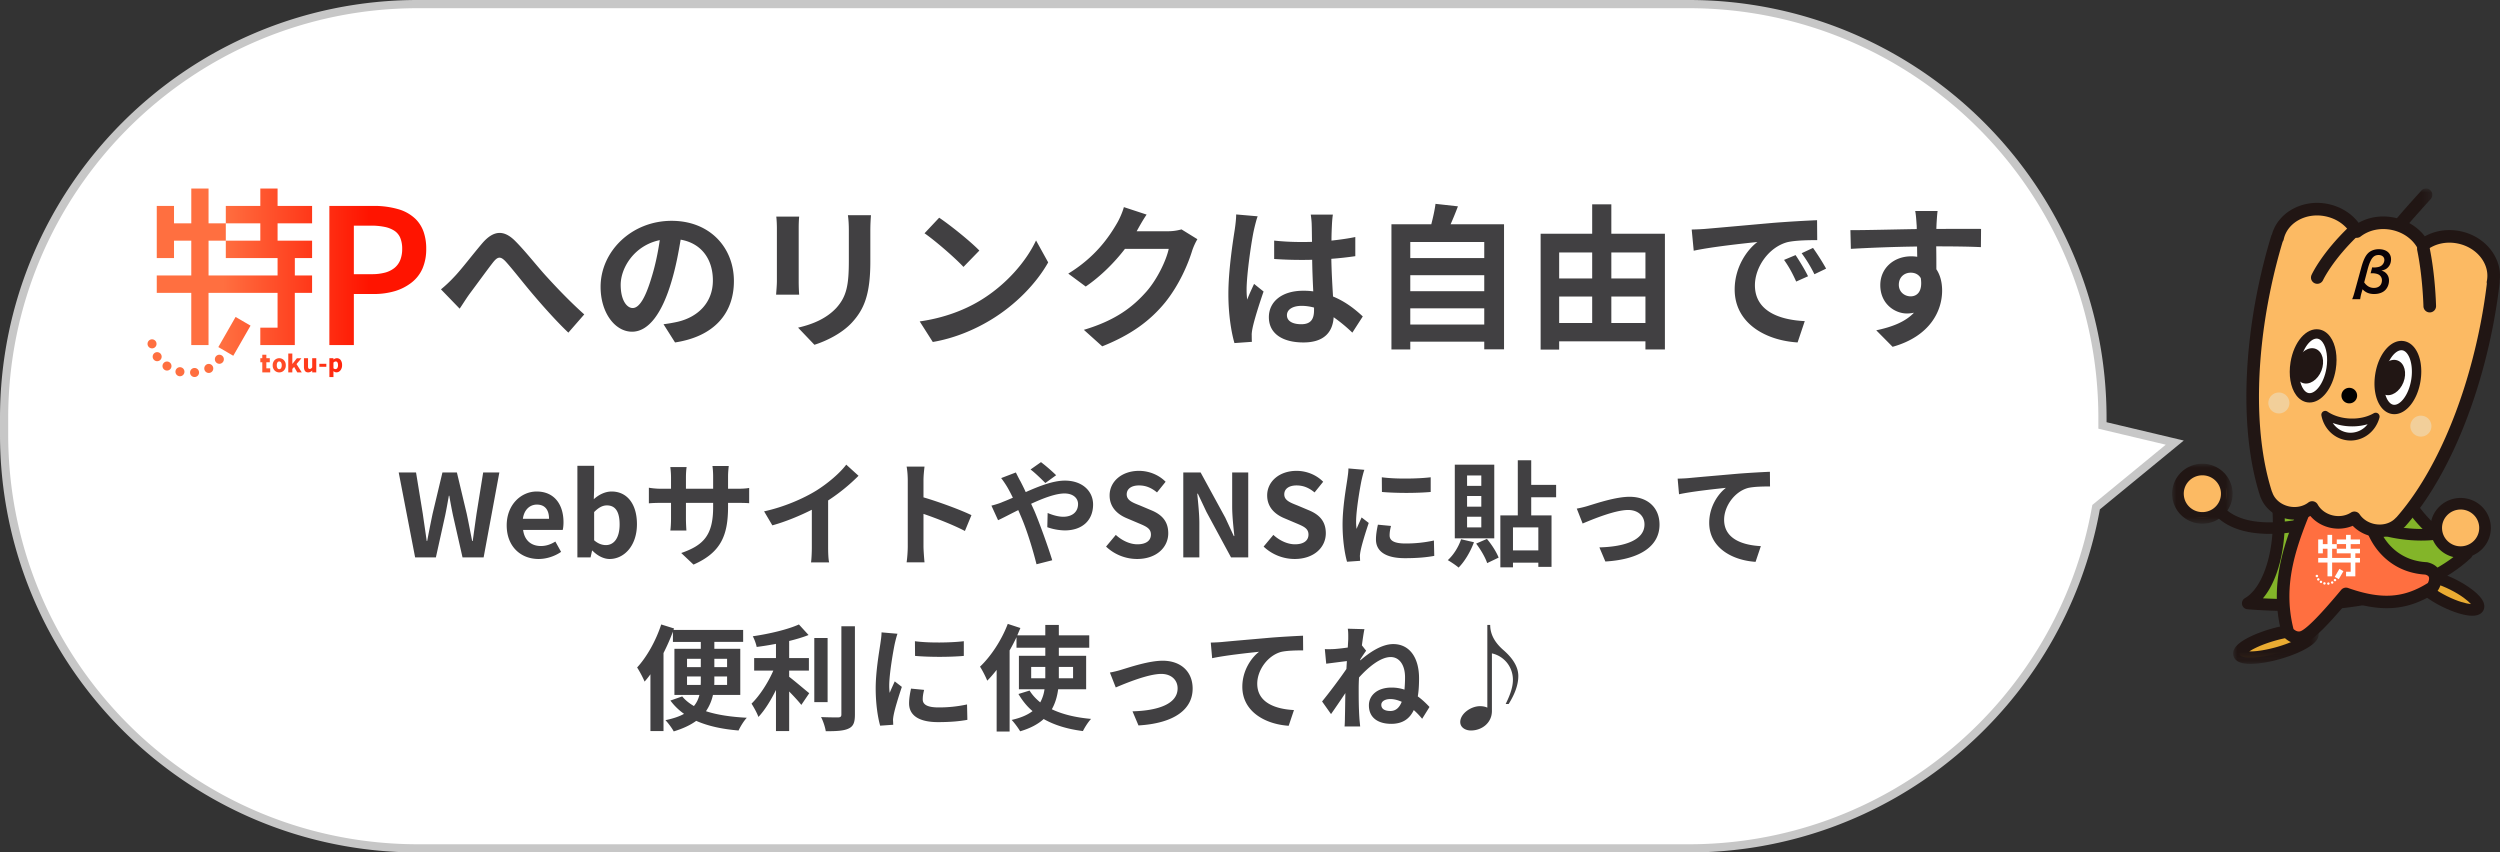 <svg width="305" height="104" viewBox="0 0 305 104" xmlns="http://www.w3.org/2000/svg" xmlns:xlink="http://www.w3.org/1999/xlink">
    <rect x="0" y="0" width="305" height="104" fill="#333333" stroke="none"/>
    <defs>
        <path id="ltnqcixtja" d="M0 0h10.436v4.906H0z"/>
        <path id="ltqv35wm1c" d="M0 0h4.758v5.208H0z"/>
        <path id="d9syjto1le" d="M0 0h7.375v7.317H0z"/>
        <linearGradient x1="27.114%" y1="50%" x2="79.481%" y2="50%" id="hdlyrkac1g">
            <stop stop-color="#FF6F40" offset="0%"/>
            <stop stop-color="#FF1400" offset="100%"/>
        </linearGradient>
    </defs>
    <g fill="none" fill-rule="evenodd">
        <path d="M277.838 60.969c.67 4.98-.598 10.912-3.586 12.634 10.828.86 21.074-.834 26.679-6.046-2.526-1.185-7.268-4.728-8.337-9.396l-14.756 2.808z" fill="#83B529"/>
        <path d="M276.076 72.994c10.233.55 18.678-1.346 23.567-5.288-2.74-1.572-6.37-4.755-7.58-8.701l-13.42 2.553c.236 2.39.053 4.952-.517 7.134-.357 1.362-.98 3.04-2.05 4.302m3.382 1.55a66.84 66.84 0 0 1-5.264-.213.729.729 0 0 1-.309-1.359c2.472-1.425 3.92-6.765 3.227-11.906a.73.73 0 0 1 .59-.813l14.755-2.808a.733.733 0 0 1 .851.554c.975 4.254 5.28 7.652 7.935 8.898a.728.728 0 0 1 .187 1.193c-2.784 2.589-6.73 4.433-11.73 5.48-3.076.646-6.552.973-10.242.973" fill="#211614"/>
        <path d="M278.093 79.633c2.448-.714 4.24-1.78 4.002-2.38-.238-.598-2.416-.505-4.865.21-2.448.714-4.24 1.78-4.001 2.379.238.6 2.416.506 4.864-.209" fill="#EAAC32"/>
        <g transform="translate(272.443 76.094)">
            <mask id="p9htohskbb" fill="#fff">
                <use xlink:href="#ltnqcixtja"/>
            </mask>
            <path d="M1.964 3.38c.694.016 1.91-.115 3.471-.57 1.468-.43 2.487-.923 3.037-1.282-.694-.012-1.91.116-3.47.571-1.47.429-2.487.923-3.038 1.282m.095 1.525c-.638 0-1.677-.102-1.985-.878a1.13 1.13 0 0 1 .053-.921C.622 2.099 2.747 1.17 4.572.639c1.197-.35 5.152-1.365 5.79.241.115.29.096.617-.054.922-.495 1.008-2.62 1.936-4.443 2.468-1.242.362-2.465.585-3.444.627-.09.004-.216.01-.362.01" fill="#211614" mask="url(#p9htohskbb)"/>
        </g>
        <path d="M298.208 73.358c1.995.998 3.846 1.348 4.134.783.288-.565-1.097-1.833-3.092-2.83-1.995-1-3.846-1.35-4.134-.784-.288.565 1.097 1.833 3.092 2.83" fill="#EAAC32"/>
        <path d="M298.527 72.726c1.326.663 2.38.928 2.935.974-.369-.415-1.209-1.096-2.53-1.757-1.327-.664-2.38-.929-2.936-.975.368.415 1.209 1.097 2.53 1.758zm3.085 2.395c-1.367 0-3.232-.885-3.722-1.13v-.001c-1.447-.723-3.114-1.863-3.453-2.892-.133-.401-.048-.706.046-.891.8-1.573 4.377.116 5.086.471 1.446.724 3.112 1.864 3.453 2.892.132.402.047.707-.047.892-.246.484-.755.659-1.363.659z" fill="#211614"/>
        <path d="M281.796 60.696c-2.602 6.081-4.179 10.743-2.681 16.419 0 0 .868 1.08 1.971.54 1.105-.54 3.154-2.838 5.126-5.202 4.021 1.418 7.097 1.418 10.487-.744.316-.27 1.025-1.96-.71-2.365-5.046-.27-7.333-4.931-6.938-7.904" fill="#FF6F40"/>
        <path d="M280.465 78.567c-.894 0-1.623-.575-1.946-.977a.76.76 0 0 1-.143-.282c-1.596-6.05.201-11.03 2.717-16.91a.766.766 0 0 1 1.003-.402.76.76 0 0 1 .403.998c-2.374 5.548-4.081 10.24-2.692 15.745.17.16.54.43.943.233.787-.385 2.427-2.07 4.874-5.006a.766.766 0 0 1 .843-.231c4.023 1.42 6.761 1.251 9.727-.608.089-.145.207-.496.13-.72-.047-.136-.198-.24-.45-.307-2.896-.178-4.694-1.641-5.696-2.843-1.42-1.704-2.143-3.971-1.884-5.917a.763.763 0 0 1 1.514.2c-.201 1.515.405 3.377 1.545 4.745.816.979 2.29 2.171 4.678 2.3.044.002.089.008.133.018 1.193.28 1.548 1.045 1.654 1.477.22.891-.228 1.87-.621 2.206a.76.76 0 0 1-.086.064c-3.281 2.093-6.398 2.392-10.648.992-2.498 2.97-4.06 4.517-5.04 4.996-.331.162-.655.23-.958.23" fill="#211614"/>
        <path d="M295.438 65.95c-1.654 0-3.59-.24-5.358-.806a.706.706 0 0 1-.458-.89.711.711 0 0 1 .893-.457c2.62.841 5.714.89 7.296.51a.709.709 0 1 1 .333 1.375c-.707.17-1.649.267-2.706.267M270.627 60.948c1.269 2.377 4.578 3.272 9.318 2.52a.708.708 0 1 1 .223 1.397c-.917.146-2.044.27-3.232.27-2.854 0-6.062-.71-7.562-3.523" fill="#211614"/>
        <path d="m304.193 34.425-.044.022c.5-2.459-1.34-4.913-4.137-5.488-1.649-.339-3.254.055-4.403.935-.7-1.26-2.016-2.255-3.665-2.594-1.655-.34-3.267.058-4.416.945-.7-1.267-2.019-2.268-3.673-2.608-2.798-.575-5.47.953-5.996 3.404l-.032-.036a69.91 69.91 0 0 0-1.557 6.084c-2.06 9.853-1.824 19.04.22 25.268l.015-.005c.366 1.056 1.351 1.927 2.645 2.193 1.1.225 2.17-.038 2.933-.629.464.843 1.34 1.508 2.44 1.733.996.205 1.97.005 2.712-.473.49.731 1.303 1.298 2.3 1.503 1.294.267 2.547-.144 3.307-.968l.012.01c4.371-4.91 8.27-13.245 10.33-23.099.439-2.103.774-4.176 1.01-6.197" fill="#FCBA63"/>
        <path d="M287.235 62.409c.249 0 .493.12.642.342.396.592 1.058 1.022 1.814 1.177.989.203 1.977-.08 2.583-.737a.81.81 0 0 1 .105-.094c4.437-5.047 8.096-13.283 10.05-22.632a69.25 69.25 0 0 0 .967-5.856.765.765 0 0 1-.002-.315c.415-2.04-1.172-4.097-3.538-4.583-1.375-.283-2.751.006-3.778.791a.774.774 0 0 1-1.143-.236c-.625-1.124-1.773-1.931-3.147-2.214-1.38-.284-2.761.008-3.788.8a.77.77 0 0 1-1.147-.237c-.625-1.131-1.774-1.943-3.154-2.226-2.366-.487-4.65.775-5.086 2.813a.777.777 0 0 1-.128.288 69.517 69.517 0 0 0-1.461 5.756c-1.955 9.35-1.899 18.35.151 24.73.022.039.042.08.057.126.293.84 1.087 1.488 2.074 1.691.83.17 1.692-.01 2.305-.482a.77.77 0 0 1 1.147.236c.372.675 1.09 1.18 1.92 1.35.757.157 1.537.023 2.139-.365a.768.768 0 0 1 .418-.123m3.082 3.118c-.31 0-.624-.031-.937-.096a4.513 4.513 0 0 1-2.347-1.283 4.532 4.532 0 0 1-2.666.253c-1.002-.206-1.88-.72-2.5-1.45-.86.425-1.869.552-2.872.345-1.457-.299-2.652-1.263-3.16-2.535a.722.722 0 0 1-.078-.166c-2.176-6.634-2.264-15.987-.242-25.662.437-2.09.967-4.16 1.575-6.15a.767.767 0 0 1 .087-.19c.754-2.69 3.749-4.342 6.833-3.707 1.532.314 2.856 1.135 3.74 2.294 1.274-.715 2.818-.946 4.35-.632 1.525.314 2.846 1.13 3.73 2.284 1.273-.71 2.813-.938 4.338-.625 3.085.635 5.172 3.33 4.786 6.098a.746.746 0 0 1 .005.209 70.723 70.723 0 0 1-1.021 6.264C301.916 50.452 298.086 59 293.43 64.23a.795.795 0 0 1-.142.125c-.765.755-1.84 1.172-2.97 1.172" fill="#211614"/>
        <path d="M292.76 27.44c.205-.35 3.217-3.673 3.217-3.673" fill="#EAAC32"/>
        <g transform="translate(291.989 23)">
            <mask id="e00s01s94d" fill="#fff">
                <use xlink:href="#ltqv35wm1c"/>
            </mask>
            <path d="M.77 5.208a.767.767 0 0 1-.665-1.154C.319 3.69 2.27 1.516 3.415.253A.773.773 0 0 1 4.505.198c.316.284.34.77.056 1.084C3.164 2.82 1.617 4.566 1.428 4.84a.77.77 0 0 1-.658.368" fill="#211614" mask="url(#e00s01s94d)"/>
        </g>
        <path d="M291.915 49.943c1.212.193 2.474-1.39 2.821-3.536.346-2.146-.355-4.04-1.567-4.233-1.212-.193-2.474 1.391-2.82 3.536-.347 2.146.354 4.04 1.566 4.233" fill="#FFF"/>
        <path d="M292.971 42.728c-.76 0-1.756 1.204-2.058 3.073-.2 1.24-.014 2.472.472 3.141.185.255.394.402.62.438.767.121 1.85-1.106 2.166-3.064.2-1.239.015-2.472-.472-3.14-.185-.256-.394-.404-.62-.44a.692.692 0 0 0-.108-.008m-.857 7.801a1.89 1.89 0 0 1-.29-.023h.001c-.53-.084-1.003-.393-1.367-.895-.676-.93-.928-2.422-.675-3.991.403-2.494 1.929-4.253 3.476-4.009.53.084 1.002.394 1.367.895.676.93.928 2.422.675 3.99-.377 2.339-1.743 4.033-3.187 4.033" fill="#211614"/>
        <path d="M293.219 46.641c-.45 1.146-1.49 1.814-2.326 1.493-.834-.322-1.146-1.511-.698-2.658.45-1.146 1.49-1.815 2.325-1.493.835.322 1.148 1.512.699 2.658" fill="#211614"/>
        <path d="M281.574 48.521c1.213.193 2.475-1.39 2.822-3.536.346-2.145-.356-4.04-1.567-4.233-1.212-.192-2.475 1.391-2.821 3.536-.346 2.146.355 4.04 1.566 4.233" fill="#FFF"/>
        <path d="M281.665 47.958c.772.125 1.85-1.106 2.165-3.064.2-1.238.015-2.471-.471-3.14-.185-.255-.394-.403-.62-.439-.773-.122-1.85 1.105-2.166 3.064-.2 1.239-.015 2.472.472 3.141.185.255.393.402.62.438m.108 1.15c-.096 0-.192-.008-.289-.024-.53-.084-1.002-.393-1.367-.895-.675-.93-.927-2.422-.674-3.991.402-2.494 1.929-4.25 3.476-4.01.53.085 1.002.395 1.367.897.676.93.928 2.421.675 3.99-.378 2.338-1.744 4.032-3.188 4.032" fill="#211614"/>
        <path d="M283.214 45.22c-.45 1.145-1.49 1.813-2.325 1.492-.835-.321-1.147-1.511-.699-2.658.45-1.146 1.49-1.815 2.325-1.493.835.322 1.148 1.512.699 2.658" fill="#211614"/>
        <path d="M287.566 48.34a.953.953 0 0 1-1.031.868.95.95 0 0 1-.875-1.023.954.954 0 0 1 1.032-.867.95.95 0 0 1 .874 1.023" fill="#000"/>
        <path d="M286.728 51.537c-1.192-.042-2.262-.394-3.046-.93.287 1.476 1.493 2.608 2.983 2.66 1.491.054 2.776-.989 3.17-2.44-.822.478-1.914.753-3.107.71" fill="#FFF"/>
        <path d="M284.595 51.603c.471.705 1.232 1.16 2.087 1.19a2.64 2.64 0 0 0 2.17-1.038 6.789 6.789 0 0 1-2.141.257 6.834 6.834 0 0 1-2.116-.409m2.18 2.142-.126-.003c-1.686-.059-3.099-1.312-3.435-3.045a.474.474 0 0 1 .738-.481c.744.508 1.735.808 2.793.846 1.059.037 2.07-.19 2.849-.645a.479.479 0 0 1 .53.032.474.474 0 0 1 .17.501c-.449 1.662-1.885 2.795-3.52 2.795" fill="#211614"/>
        <path d="M287.258 28.084c-3.363 3.182-4.547 5.774-4.547 5.774" fill="#000"/>
        <path d="M282.71 34.625a.765.765 0 0 1-.7-1.085c.05-.111 1.285-2.765 4.718-6.013a.772.772 0 0 1 1.089.028.765.765 0 0 1-.028 1.085c-3.196 3.023-4.366 5.513-4.378 5.537a.772.772 0 0 1-.7.448" fill="#211614"/>
        <path d="M295.655 30.371c.692 3.322.775 6.978.775 6.978" fill="#000"/>
        <path d="M296.43 38.116a.77.77 0 0 1-.77-.75c-.001-.035-.09-3.628-.76-6.839a.77.77 0 0 1 1.509-.312c.698 3.352.787 6.964.79 7.117a.769.769 0 0 1-.752.784h-.018z" fill="#211614"/>
        <path d="M296.631 52.094a1.283 1.283 0 0 1-1.388 1.167 1.279 1.279 0 0 1-1.176-1.377 1.284 1.284 0 0 1 1.388-1.167 1.28 1.28 0 0 1 1.176 1.377M279.306 49.269a1.283 1.283 0 0 1-1.388 1.167 1.28 1.28 0 0 1-1.177-1.377 1.284 1.284 0 0 1 1.389-1.167 1.28 1.28 0 0 1 1.176 1.377" fill="#F2CF9A"/>
        <path d="M284.208 71.198a.147.147 0 0 1-.147.147.147.147 0 0 1-.148-.147c0-.08.066-.146.148-.146.081 0 .147.066.147.146M283.729 71.173a.147.147 0 0 1-.295 0 .147.147 0 0 1 .295 0M283.304 70.99a.147.147 0 0 1-.148.146.147.147 0 0 1-.148-.146c0-.08.066-.146.148-.146.082 0 .148.065.148.146M282.981 70.687a.147.147 0 0 1-.295 0c0-.081.066-.147.148-.147.081 0 .147.066.147.147M282.813 70.272a.147.147 0 0 1-.148.147.147.147 0 1 1 0-.293c.081 0 .148.066.148.146M284.675 71.067a.147.147 0 0 1-.148.146.147.147 0 0 1-.147-.146c0-.08.065-.146.147-.146.082 0 .148.065.148.146M285.023 70.77a.147.147 0 0 1-.148.147.147.147 0 1 1 0-.293c.081 0 .148.066.148.146M284.84 70.377l.491.28.566-.973-.49-.28z" fill="#FFF"/>
        <path fill="#FFF" d="M287.918 66.38v-.562h-1.133v-.561h-.566v.561h-1.133v.562h1.133v.562h-1.133v.561H286.785v.561h-2.265v-1.122h.566v-.562h-.566v-1.123h-.566v1.123h-.567v-.562h-.566v1.685h.566v-.561h.567v1.123h-1.133v.561h1.133v1.685h.566v-1.685h2.265v1.124h-.566v.561h1.132v-1.685h.567v-.561h-.567v-.562h.567v-.561h-1.133v-.562z"/>
        <path d="M288.432 34.455c.148.194.222.275.323.355.242.208.531.315.86.315.613 0 .982-.355.982-.951a.796.796 0 0 0-.376-.663c-.189-.108-.498-.175-.794-.175-.08 0-.114 0-.215.014l.195-.737c.094.013.142.02.222.02.222 0 .464-.033.646-.094a.888.888 0 0 0 .618-.824c0-.361-.282-.603-.699-.603-.316 0-.552.108-.74.329-.222.261-.43.757-.605 1.427l-.417 1.587zm-.323 1.26a5.677 5.677 0 0 0-.168.79h-.982c.108-.228.182-.456.29-.851l.813-2.961c.222-.83.464-1.373.747-1.701.322-.382.827-.59 1.412-.59.908 0 1.486.476 1.486 1.226 0 .416-.141.77-.417 1.032-.189.18-.363.261-.76.355.262.067.41.154.585.328.229.235.343.536.343.878 0 .422-.148.83-.417 1.125-.302.335-.793.523-1.392.523-.605 0-1.036-.175-1.418-.577l-.122.422z" fill="#090208"/>
        <path d="M266.761 62.484a2.936 2.936 0 0 1-.344-4.161 2.995 2.995 0 0 1 4.197-.342 2.936 2.936 0 0 1 .344 4.162 2.995 2.995 0 0 1-4.197.341" fill="#FCBA63"/>
        <g transform="translate(265 56.574)">
            <mask id="bkirbszysf" fill="#fff">
                <use xlink:href="#d9syjto1le"/>
            </mask>
            <path d="M3.69 1.414c-.645 0-1.284.27-1.732.793a2.214 2.214 0 0 0-.53 1.634c.049.598.33 1.14.791 1.528.955.804 2.39.687 3.199-.26a2.225 2.225 0 0 0-.262-3.163 2.272 2.272 0 0 0-1.467-.532m-.004 5.903a3.69 3.69 0 0 1-2.382-.867 3.628 3.628 0 0 1-1.29-2.494A3.62 3.62 0 0 1 .876 1.29 3.712 3.712 0 0 1 6.072.866a3.624 3.624 0 0 1 1.29 2.495A3.617 3.617 0 0 1 6.5 6.028a3.693 3.693 0 0 1-2.814 1.289" fill="#211614" mask="url(#bkirbszysf)"/>
        </g>
        <path d="M298.27 66.658a2.936 2.936 0 0 1-.344-4.161 2.995 2.995 0 0 1 4.197-.342 2.936 2.936 0 0 1 .343 4.162 2.994 2.994 0 0 1-4.196.341" fill="#FCBA63"/>
        <path d="M300.198 62.162c-.644 0-1.284.27-1.732.794a2.216 2.216 0 0 0-.53 1.633c.05.598.33 1.14.792 1.529a2.283 2.283 0 0 0 3.198-.26c.39-.456.579-1.037.53-1.634a2.223 2.223 0 0 0-.792-1.528 2.272 2.272 0 0 0-1.466-.534m-.005 5.903c-.843 0-1.69-.284-2.382-.867a3.623 3.623 0 0 1-1.29-2.493 3.618 3.618 0 0 1 .864-2.667 3.712 3.712 0 0 1 5.196-.423 3.625 3.625 0 0 1 1.29 2.494 3.619 3.619 0 0 1-.864 2.667 3.693 3.693 0 0 1-2.814 1.29" fill="#211614"/>
        <path d="M51 .5C37.055.5 24.43 6.152 15.291 15.291 6.152 24.43.5 37.055.5 51v2c0 13.945 5.652 26.57 14.791 35.709C24.43 97.848 37.055 103.5 51 103.5h155a50.295 50.295 0 0 0 32.326-11.7c8.95-7.465 15.277-17.968 17.397-29.925l9.6-7.877-8.822-2.093L256.5 51c0-13.945-5.652-26.57-14.791-35.709C232.57 6.152 219.945.5 206 .5z" stroke="#C7C7C7" fill="#FFF"/>
        <path d="M31.758 23v2.122h-4.21v2.122h-2.105V23h-2.106v4.244H21.23v-2.122h-2.105v6.365h2.105v-2.122h2.106v4.244h-4.211v2.12h4.21v6.367h2.106V35.73h8.422v4.243h-2.106v2.123h4.21V35.73h2.107v-2.121H35.97v-2.122h2.105v-2.122h-4.21v-2.121h4.21v-2.122h-4.21V23h-2.107zm0 4.244v2.121h-4.21v2.122h6.316v2.122h-8.42v-4.244h2.104v-2.121h4.21zm13.732-2.122h-5.309v16.974h2.989v-6.227h2.422a8.941 8.941 0 0 0 2.584-.352 6.172 6.172 0 0 0 2.046-1.052 4.412 4.412 0 0 0 1.333-1.729c.309-.753.46-1.563.444-2.378a6.198 6.198 0 0 0-.316-2.065 4.136 4.136 0 0 0-.958-1.55 5.01 5.01 0 0 0-2.112-1.216 10.67 10.67 0 0 0-2.919-.407c-.068 0-.136 0-.204.002zm-2.32 2.407 2.082-.001a8.01 8.01 0 0 1 1.701.16c.422.083.824.246 1.186.48.31.212.553.512.696.861.165.424.243.875.232 1.33.01.46-.07.92-.232 1.352a2.402 2.402 0 0 1-.696.966c-.342.274-.737.47-1.16.58a6.124 6.124 0 0 1-1.625.192H43.17v-5.92zM26.637 42.342l1.823 1.062 2.105-3.675-1.823-1.061-2.105 3.674zM18 41.95a.55.55 0 0 0 .548.552.55.55 0 0 0 .55-.552h-.003a.55.55 0 0 0-.548-.553.55.55 0 0 0-.547.553zm.626 1.565c0 .304.246.552.549.552a.55.55 0 0 0 .548-.552.55.55 0 0 0-.55-.553.55.55 0 0 0-.547.553zm16.543-.381v2.301h.494v-.425l.22-.248.388.673h.547l-.645-1.018.602-.712h-.554l-.544.688h-.014v-1.259h-.494zM32 43.276v.425h-.241v.499H32v1.232h.966v-.499h-.472V44.2h.42V43.7h-.42v-.425H32zm-5.785.554c0 .305.246.553.549.553a.55.55 0 0 0 .547-.553.55.55 0 0 0-.549-.553.55.55 0 0 0-.547.553zm14.88-.129a.668.668 0 0 0-.415.165V43.7h-.494V46h.494v-.725c.1.094.23.149.366.153a.619.619 0 0 0 .484-.242.981.981 0 0 0 .203-.648.997.997 0 0 0-.17-.61.556.556 0 0 0-.448-.227h-.02zm-.415 1.228v-.687a.392.392 0 0 1 .274-.142c.188 0 .283.15.283.445a.645.645 0 0 1-.084.363.26.26 0 0 1-.22.122.378.378 0 0 1-.253-.101zM38.09 43.7v.073l-.003-.073v1.12a.559.559 0 0 1-.14.144.285.285 0 0 1-.158.044.18.18 0 0 1-.161-.073.463.463 0 0 1-.048-.248v-.987h-.498v1.052c0 .453.173.681.52.681a.655.655 0 0 0 .488-.234v.232h.495v-1.73h-.495zm-4.587.236a.866.866 0 0 0-.234.632.848.848 0 0 0 .234.631c.15.153.355.238.567.235a.766.766 0 0 0 .561-.234.858.858 0 0 0 .235-.632.86.86 0 0 0-.235-.632.77.77 0 0 0-.561-.235h-.01a.779.779 0 0 0-.557.235zm.342.976a.66.66 0 0 1-.076-.344.669.669 0 0 1 .076-.346.25.25 0 0 1 .225-.125.25.25 0 0 1 .222.126.657.657 0 0 1 .079.345.677.677 0 0 1-.079.344.249.249 0 0 1-.222.127h-.009a.249.249 0 0 1-.216-.127zm-14.02-.254a.55.55 0 0 0 .549.552.55.55 0 0 0 .548-.552h-.001a.55.55 0 0 0-.548-.553.55.55 0 0 0-.548.553zm19.134.092h.852v-.364h-.852v.364zm-14.037.199a.55.55 0 0 0 .548.553.55.55 0 0 0 .55-.553h-.002a.55.55 0 0 0-.549-.553.55.55 0 0 0-.547.553zm-3.516.4a.55.55 0 0 0 .549.554.551.551 0 0 0 .548-.553h-.001a.55.55 0 0 0-.548-.553.55.55 0 0 0-.548.553zm1.782.096a.55.55 0 0 0 .548.553.55.55 0 0 0 .549-.553h-.001a.55.55 0 0 0-.549-.552.55.55 0 0 0-.547.552z" fill="url(#hdlyrkac1g)"/>
        <g fill="#414042" fill-rule="nonzero">
            <path d="M50.645 68h2.534l1.134-5.124c.168-.812.308-1.61.448-2.394h.056c.126.784.28 1.582.448 2.394L56.427 68h2.576l1.918-10.36h-1.974l-.812 5.054a637.8 637.8 0 0 0-.462 3.304h-.07c-.224-1.12-.434-2.24-.658-3.304l-1.204-5.054h-1.764l-1.204 5.054a197.043 197.043 0 0 0-.658 3.304h-.056c-.154-1.106-.322-2.212-.476-3.304l-.826-5.054h-2.114L50.645 68zM65.709 68.196c.98 0 1.974-.336 2.744-.868l-.7-1.26c-.56.35-1.12.546-1.764.546-1.162 0-2.002-.672-2.17-1.96h4.83c.056-.182.098-.56.098-.938 0-2.17-1.12-3.752-3.276-3.752-1.876 0-3.654 1.582-3.654 4.13 0 2.576 1.708 4.102 3.892 4.102zm-1.918-4.9c.154-1.148.882-1.736 1.708-1.736 1.008 0 1.484.672 1.484 1.736h-3.192zM74.375 68.196c1.722 0 3.332-1.554 3.332-4.256 0-2.394-1.162-3.976-3.094-3.976-.77 0-1.554.378-2.17.938l.042-1.26v-2.814h-2.044V68h1.61l.182-.826h.042c.644.658 1.4 1.022 2.1 1.022zm-.462-1.694c-.42 0-.938-.154-1.428-.588V62.47c.546-.546 1.022-.812 1.554-.812 1.078 0 1.554.826 1.554 2.324 0 1.708-.728 2.52-1.68 2.52zM88.823 59.628v-1.47c0-.56.056-1.022.084-1.302h-1.988c.042.28.084.742.084 1.302v1.47h-3.318v-1.372c0-.56.042-1.008.084-1.274h-1.988c.028.266.084.728.084 1.26v1.386h-1.19c-.7 0-1.26-.084-1.512-.126v1.904c.308-.028.812-.056 1.512-.056h1.19v1.904c0 .63-.042 1.19-.084 1.47h1.96c-.014-.28-.056-.854-.056-1.47V61.35h3.318v.532c0 3.43-1.19 4.648-3.892 5.586l1.498 1.414c3.374-1.484 4.214-3.598 4.214-7.07v-.462h1.036c.742 0 1.232.014 1.54.042V59.53c-.378.07-.798.098-1.54.098h-1.036zM101.031 61.056a22.875 22.875 0 0 0 3.71-3.01l-1.498-1.358c-.784 1.036-2.24 2.282-3.654 3.164-1.568.966-3.92 2.002-6.37 2.534l1.008 1.708c1.624-.448 3.374-1.176 4.816-1.904v4.592c0 .616-.042 1.498-.098 1.834h2.212c-.098-.35-.126-1.218-.126-1.834v-5.726zM118.517 62.848c-1.288-.63-3.976-1.624-5.852-2.17V58.62c0-.588.07-1.204.126-1.694h-2.184c.098.49.14 1.19.14 1.694v8.036c0 .56-.056 1.4-.14 1.946h2.184c-.056-.56-.126-1.54-.126-1.946v-3.962c1.512.518 3.612 1.33 5.054 2.086l.798-1.932zM128.849 57.976a21.172 21.172 0 0 0-1.848-1.596l-1.274.896c.546.406 1.316 1.162 1.806 1.652l1.316-.952zm-6.706.35c.28.364.616.868.812 1.218.21.364.406.756.616 1.176-.42.182-.84.364-1.246.518-.224.112-.84.322-1.372.448l.812 1.778c.588-.266 1.47-.742 2.464-1.232l.364.854c.714 1.652 1.428 4.018 1.862 5.754l1.918-.49c-.476-1.554-1.54-4.522-2.184-6.034l-.392-.854c1.484-.686 2.996-1.26 4.074-1.26 1.05 0 1.652.574 1.652 1.288 0 .994-.742 1.554-1.806 1.554-.588 0-1.288-.196-1.904-.462l-.042 1.736a6.705 6.705 0 0 0 2.128.392c2.128 0 3.458-1.218 3.458-3.164 0-1.61-1.288-2.912-3.444-2.912-1.414 0-3.094.658-4.774 1.4-.21-.462-.434-.91-.644-1.316-.154-.252-.434-.826-.56-1.078l-1.792.686zM138.719 68.196c2.394 0 3.808-1.442 3.808-3.136 0-1.498-.826-2.296-2.086-2.814l-1.358-.574c-.882-.35-1.624-.616-1.624-1.358 0-.686.588-1.092 1.498-1.092.854 0 1.54.308 2.198.854l1.05-1.302c-.84-.854-2.044-1.33-3.248-1.33-2.1 0-3.584 1.302-3.584 2.996 0 1.512 1.05 2.352 2.1 2.786l1.386.588c.924.392 1.554.63 1.554 1.4 0 .728-.574 1.19-1.652 1.19-.91 0-1.89-.462-2.632-1.148l-1.19 1.428a5.52 5.52 0 0 0 3.78 1.512zM144.361 68h1.96v-4.158c0-1.19-.154-2.492-.252-3.612h.07l1.05 2.226L150.185 68h2.1V57.64h-1.96v4.13c0 1.176.154 2.548.266 3.626h-.07l-1.036-2.24-3.01-5.516h-2.114V68zM157.941 68.196c2.394 0 3.808-1.442 3.808-3.136 0-1.498-.826-2.296-2.086-2.814l-1.358-.574c-.882-.35-1.624-.616-1.624-1.358 0-.686.588-1.092 1.498-1.092.854 0 1.54.308 2.198.854l1.05-1.302c-.84-.854-2.044-1.33-3.248-1.33-2.1 0-3.584 1.302-3.584 2.996 0 1.512 1.05 2.352 2.1 2.786l1.386.588c.924.392 1.554.63 1.554 1.4 0 .728-.574 1.19-1.652 1.19-.91 0-1.89-.462-2.632-1.148l-1.19 1.428a5.52 5.52 0 0 0 3.78 1.512zM168.581 58.228l.014 1.792c1.736.154 4.242.154 5.95 0v-1.792c-1.498.182-4.256.238-5.964 0zm-.476 5.782c-.14.644-.238 1.232-.238 1.806 0 1.414 1.134 2.282 3.528 2.282 1.568 0 2.688-.112 3.584-.28l-.042-1.876a15.978 15.978 0 0 1-3.472.364c-1.4 0-1.932-.364-1.932-.98 0-.378.056-.714.168-1.162l-1.596-.154zm-3.598-6.86c0 .434-.084.966-.14 1.358-.154 1.064-.574 3.402-.574 5.488 0 1.876.266 3.57.546 4.536l1.596-.112c-.014-.196-.014-.42-.028-.574 0-.14.042-.448.084-.644.14-.742.602-2.24.994-3.402l-.868-.672c-.196.448-.42.91-.616 1.4a6.69 6.69 0 0 1-.056-.896c0-1.386.476-4.158.672-5.082.056-.252.224-.952.336-1.232l-1.946-.168zM180.719 59.278h-1.736v-1.274h1.736v1.274zm0 2.534h-1.736V60.51h1.736v1.302zm0 2.534h-1.736v-1.302h1.736v1.302zm1.582-7.658h-4.816v8.988h4.816v-8.988zm-4.046 9.1c-.322.952-.924 1.918-1.624 2.548.364.21 1.022.644 1.316.91.728-.728 1.442-1.918 1.876-3.094l-1.568-.364zm1.834.532c.56.728 1.134 1.722 1.344 2.38l1.4-.672c-.252-.658-.84-1.582-1.428-2.282l-1.316.574zm7.588.826h-3.094v-2.8h3.094v2.8zm2.17-6.482v-1.512h-3.038v-2.996h-1.638v6.72h-2.128v6.342h1.54v-.574h3.094v.518h1.61v-6.286h-2.478v-2.212h3.038zM192.367 62.05l.714 1.82c1.19-.504 3.948-1.652 5.558-1.652 1.204 0 1.988.728 1.988 1.764 0 1.89-2.352 2.716-5.502 2.8l.728 1.722c4.41-.266 6.608-1.988 6.608-4.494 0-2.1-1.47-3.402-3.654-3.402-1.68 0-4.032.798-4.97 1.078-.42.14-1.064.294-1.47.364zM204.673 58.396l.168 1.904c1.61-.35 4.536-.658 5.726-.784-.924.7-2.044 2.268-2.044 4.27 0 2.996 2.744 4.564 5.656 4.76l.644-1.918c-2.338-.126-4.48-.938-4.48-3.22 0-1.638 1.26-3.43 2.926-3.878.742-.168 1.932-.182 2.674-.182l-.014-1.792c-.966.042-2.492.126-3.92.238-2.534.224-4.83.42-5.978.532-.28.028-.812.056-1.358.07zM83.818 83.562v-1.036h1.68v.49c0 .168 0 .364-.014.546h-1.666zm0-3.192h1.68v1.022h-1.68V80.37zm4.886 0v1.022H87.15V80.37h1.554zm0 3.192h-1.568c.014-.182.014-.364.014-.532v-.504h1.554v1.036zm1.61 1.218v-5.628H87.15v-.84h3.514v-1.456h-8.498l.07-.182-1.568-.49c-.644 1.988-1.764 3.976-2.94 5.25.28.42.756 1.316.91 1.722.238-.266.476-.56.714-.896v6.93h1.596v-9.52c.434-.854.826-1.75 1.148-2.604v1.246h3.402v.84h-3.22v5.628h3.052c-.126.49-.322.938-.672 1.358-.574-.336-1.05-.714-1.428-1.176l-1.442.504a7.334 7.334 0 0 0 1.666 1.624c-.574.322-1.33.574-2.268.77.322.336.812.994 1.008 1.372 1.148-.35 2.058-.784 2.744-1.288 1.428.63 3.136 1.008 5.166 1.176.21-.462.644-1.176 1.008-1.554-1.918-.098-3.612-.35-4.984-.798.42-.616.7-1.288.854-1.988h3.332zM96.278 81.812h2.408v-1.526h-2.408V78.2c.854-.21 1.666-.448 2.366-.728l-1.176-1.288c-1.358.616-3.612 1.148-5.628 1.442.196.35.406.938.476 1.302a38.9 38.9 0 0 0 2.352-.378v1.736h-2.66v1.526h2.338c-.63 1.456-1.652 3.052-2.66 4.032.266.42.672 1.134.84 1.624.77-.812 1.512-2.016 2.142-3.29v5.012h1.61v-4.83c.56.574 1.148 1.204 1.484 1.638l.966-1.428c-.378-.294-1.764-1.484-2.45-2.002v-.756zm4.69-3.976h-1.624v7.826h1.624v-7.826zm1.68-1.428v10.766c0 .252-.112.336-.378.35-.294 0-1.19 0-2.1-.042.252.476.504 1.246.574 1.722 1.274.014 2.212-.042 2.786-.322.574-.266.77-.728.77-1.694v-10.78h-1.652zM111.622 78.228l.014 1.792c1.736.154 4.242.154 5.95 0v-1.792c-1.498.182-4.256.238-5.964 0zm-.476 5.782c-.14.644-.238 1.232-.238 1.806 0 1.414 1.134 2.282 3.528 2.282 1.568 0 2.688-.112 3.584-.28l-.042-1.876a15.978 15.978 0 0 1-3.472.364c-1.4 0-1.932-.364-1.932-.98 0-.378.056-.714.168-1.162l-1.596-.154zm-3.598-6.86c0 .434-.084.966-.14 1.358-.154 1.064-.574 3.402-.574 5.488 0 1.876.266 3.57.546 4.536l1.596-.112c-.014-.196-.014-.42-.028-.574 0-.14.042-.448.084-.644.14-.742.602-2.24.994-3.402l-.868-.672c-.196.448-.42.91-.616 1.4a6.69 6.69 0 0 1-.056-.896c0-1.386.476-4.158.672-5.082.056-.252.224-.952.336-1.232l-1.946-.168zM125.804 82.75v-1.386h1.722v1.386h-1.722zm5.11-1.386v1.386h-1.736v-1.386h1.736zm1.596 2.73v-4.088h-3.332v-.98h3.71v-1.512h-3.71V76.24h-1.652v1.274h-3.416c.126-.308.252-.602.378-.896l-1.54-.504c-.756 1.988-2.058 3.962-3.388 5.222.28.406.728 1.302.882 1.708.392-.392.77-.84 1.148-1.316v7.518h1.582v-9.898c.308-.532.588-1.078.84-1.61v1.288h3.514v.98h-3.22v4.088h3.122a4.55 4.55 0 0 1-.518 1.596c-.518-.42-.966-.896-1.302-1.442l-1.358.42c.476.798 1.036 1.512 1.722 2.086-.602.462-1.428.826-2.548 1.078.336.35.826 1.022 1.036 1.386 1.246-.364 2.198-.882 2.87-1.498 1.302.742 2.898 1.232 4.788 1.47.21-.434.644-1.12.994-1.484-1.89-.168-3.5-.56-4.788-1.176.42-.742.658-1.568.77-2.436h3.416zM135.408 82.05l.714 1.82c1.19-.504 3.948-1.652 5.558-1.652 1.204 0 1.988.728 1.988 1.764 0 1.89-2.352 2.716-5.502 2.8l.728 1.722c4.41-.266 6.608-1.988 6.608-4.494 0-2.1-1.47-3.402-3.654-3.402-1.68 0-4.032.798-4.97 1.078-.42.14-1.064.294-1.47.364zM147.714 78.396l.168 1.904c1.61-.35 4.536-.658 5.726-.784-.924.7-2.044 2.268-2.044 4.27 0 2.996 2.744 4.564 5.656 4.76l.644-1.918c-2.338-.126-4.48-.938-4.48-3.22 0-1.638 1.26-3.43 2.926-3.878.742-.168 1.932-.182 2.674-.182l-.014-1.792c-.966.042-2.492.126-3.92.238-2.534.224-4.83.42-5.978.532-.28.028-.812.056-1.358.07zM169.638 86.74c-.616 0-1.12-.196-1.12-.756 0-.448.504-.7 1.092-.7.462 0 .938.126 1.4.336-.28.7-.714 1.12-1.372 1.12zm-3.682-6.3c.238-.364.532-.812.714-1.05l-.518-.658c.112-.868.224-1.582.308-1.974l-2.03-.056c.07.42.056.84.056 1.232 0 .154-.028.546-.056 1.064a24.38 24.38 0 0 1-1.596.182c-.49.028-.812.028-1.204.014l.168 1.778c.784-.098 1.848-.238 2.52-.322l-.056.966c-.784 1.162-2.184 3.01-2.968 3.962l1.092 1.54c.476-.672 1.162-1.68 1.75-2.562-.028 1.176-.028 1.974-.056 3.052 0 .224-.014.728-.042 1.022h1.904c-.028-.308-.084-.812-.098-1.064-.084-1.302-.084-2.464-.084-3.598 0-.406.014-.854.042-1.316 1.12-1.246 2.618-2.492 3.864-2.492 1.064 0 1.75.98 1.75 2.464 0 .532-.028 1.05-.07 1.512a4.89 4.89 0 0 0-1.596-.252c-1.68 0-2.744.924-2.744 2.17 0 1.568 1.19 2.254 2.73 2.254 1.386 0 2.24-.616 2.744-1.68.364.322.7.672 1.022 1.064l.896-1.442c-.42-.448-.882-.896-1.428-1.288.112-.658.154-1.414.154-2.212 0-2.52-1.162-4.172-3.15-4.172-1.4 0-2.912 1.022-4.032 2.002l.014-.14zM181.454 76.24v10.094c-.21-.112-.56-.182-.882-.182-1.148 0-2.422.938-2.422 1.932 0 .686.658 1.036 1.302 1.036 1.33 0 2.562-.924 2.562-2.38v-7.028c1.456.322 2.562 1.61 2.562 3.234 0 1.12-.574 2.296-.882 2.94h.364c.672-1.078 1.176-2.24 1.176-3.416 0-1.316-.952-2.408-1.806-3.15-.854-.742-1.624-1.736-1.624-3.08h-.35z"/>
        </g>
        <g fill="#414042" fill-rule="nonzero">
            <path d="m53.798 35.3 2.28 2.356c.342-.494.76-1.178 1.197-1.786.798-1.064 2.147-2.926 2.888-3.876.551-.684.893-.779 1.558-.057.893.988 2.28 2.793 3.458 4.161 1.197 1.406 2.812 3.211 4.161 4.484l1.938-2.223c-1.805-1.615-3.401-3.306-4.598-4.617-1.121-1.216-2.622-3.154-3.895-4.408-1.368-1.33-2.603-1.197-3.914.304-1.159 1.349-2.622 3.287-3.496 4.18a15.961 15.961 0 0 1-1.577 1.482zM77.187 37.58c-.703 0-1.463-.931-1.463-2.831 0-2.071 1.653-4.807 4.769-5.453-.228 1.558-.57 3.173-1.007 4.56-.76 2.546-1.52 3.724-2.299 3.724zm5.168 4.199c4.75-.722 7.182-3.534 7.182-7.486 0-4.104-2.945-7.353-7.6-7.353-4.883 0-8.664 3.724-8.664 8.056 0 3.173 1.767 5.472 3.838 5.472 2.052 0 3.686-2.318 4.807-6.118.532-1.767.855-3.515 1.121-5.111 2.527.437 3.933 2.375 3.933 4.978 0 2.736-1.862 4.465-4.275 5.035a18.01 18.01 0 0 1-1.748.304l1.406 2.223zM94.705 26.427c.057.418.076 1.083.076 1.444v6.403c0 .57-.076 1.311-.095 1.672h2.812a23.212 23.212 0 0 1-.057-1.653v-6.422c0-.608.019-1.026.057-1.444h-2.793zm8.74-.171c.076.532.114 1.14.114 1.9v3.61c0 2.964-.247 4.389-1.539 5.814-1.159 1.235-2.755 1.957-4.655 2.394l1.995 2.09c1.387-.437 3.363-1.368 4.617-2.755 1.406-1.558 2.204-3.306 2.204-7.391v-3.762c0-.76.038-1.368.076-1.9h-2.812zM114.579 26.56l-1.786 1.9c1.387.969 3.762 3.04 4.75 4.104l1.938-1.995c-1.102-1.14-3.572-3.116-4.902-4.009zm-2.375 12.654 1.596 2.508c2.679-.456 5.13-1.52 7.049-2.679 3.059-1.843 5.586-4.465 7.03-7.03l-1.482-2.679c-1.197 2.565-3.686 5.472-6.916 7.391-1.843 1.102-4.313 2.071-7.277 2.489zM144.143 27.985a6.092 6.092 0 0 1-1.653.228h-3.819l.057-.095c.228-.418.703-1.273 1.159-1.938l-2.774-.912c-.171.646-.57 1.52-.855 1.995-.95 1.634-2.603 4.085-5.928 6.118l2.128 1.577c1.862-1.273 3.515-2.945 4.788-4.598h5.339c-.304 1.425-1.406 3.705-2.698 5.187-1.653 1.881-3.762 3.534-7.657 4.693l2.242 2.014c3.572-1.425 5.871-3.154 7.676-5.358 1.71-2.128 2.793-4.655 3.306-6.346a7.607 7.607 0 0 1 .627-1.368l-1.938-1.197zM150.812 26.161c0 .589-.095 1.311-.171 1.843-.228 1.444-.779 4.997-.779 7.847 0 2.546.361 4.693.741 6.004l2.128-.152c-.019-.266-.019-.589-.019-.779-.019-.209.038-.608.095-.874.209-1.026.817-2.945 1.349-4.484l-1.159-.931c-.285.627-.589 1.254-.836 1.919a8.708 8.708 0 0 1-.076-1.216c0-1.881.608-6.023.893-7.277.076-.342.304-1.292.456-1.672l-2.622-.228zm9.5 11.685c0 1.102-.399 1.71-1.558 1.71-.988 0-1.748-.342-1.748-1.102 0-.703.722-1.14 1.786-1.14.513 0 1.026.076 1.52.209v.323zm5.947.76c-.874-.817-2.052-1.786-3.629-2.432-.076-1.273-.171-2.774-.209-4.598a41.746 41.746 0 0 0 2.926-.323v-2.337c-.893.19-1.881.323-2.907.437 0-.836.038-1.539.057-1.957.019-.399.057-.855.114-1.216h-2.698c.057.38.114.95.114 1.235.019.399.019 1.159.038 2.09-.437.019-.893.019-1.33.019a31.2 31.2 0 0 1-3.287-.171v2.242c1.121.076 2.185.114 3.287.114.437 0 .893 0 1.349-.019.019 1.33.076 2.698.133 3.857a8.453 8.453 0 0 0-1.235-.076c-2.565 0-4.18 1.311-4.18 3.23 0 1.976 1.634 3.078 4.218 3.078 2.546 0 3.572-1.292 3.686-3.078a19.19 19.19 0 0 1 2.28 1.881l1.273-1.976zM172.054 39.594v-1.976h9.025v1.976h-9.025zm9.025-6.023v1.957h-9.025v-1.957h9.025zm0-4.047v1.957h-9.025v-1.957h9.025zm-4.104-2.166a40.07 40.07 0 0 0 .893-2.185l-2.736-.304c-.095.76-.304 1.672-.513 2.489h-4.864v15.276h2.299v-.95h9.025v.931h2.413V27.358h-6.517zM196.583 39.404v-3.23h4.161v3.23h-4.161zm-6.365-3.23h4.028v3.23h-4.028v-3.23zm4.028-5.377v3.173h-4.028v-3.173h4.028zm6.498 0v3.173h-4.161v-3.173h4.161zm-4.161-2.28v-3.591h-2.337v3.591h-6.289v14.136h2.261v-1.007h10.526v.988h2.375V28.517h-6.536zM219.06 31.12l-1.406.589c.608.855 1.007 1.596 1.482 2.641l1.444-.646c-.361-.76-1.064-1.9-1.52-2.584zm2.128-.874-1.387.646a16.715 16.715 0 0 1 1.558 2.565l1.425-.684c-.399-.741-1.121-1.862-1.596-2.527zm-14.801-2.242.247 2.584c2.185-.475 6.137-.893 7.771-1.064-1.273.95-2.774 3.078-2.774 5.795 0 4.085 3.724 6.213 7.676 6.46l.874-2.603c-3.192-.152-6.08-1.273-6.08-4.37 0-2.223 1.691-4.655 3.971-5.263 1.007-.228 2.622-.247 3.629-.247l-.019-2.432c-1.33.057-3.382.171-5.32.323-3.439.304-6.555.589-8.132.722-.361.038-1.083.076-1.843.095zM231.657 34.749c0-.988.722-1.482 1.444-1.482.532 0 .969.209 1.235.665.247 1.634-.456 2.223-1.235 2.223-.741 0-1.444-.532-1.444-1.406zm10.032-6.821c-.988-.019-3.553 0-5.453 0 0-.228.019-.418.019-.57.019-.304.076-1.311.133-1.615h-2.736c.076.304.133 1.026.171 1.634.019.133.019.342.019.57-2.527.038-5.947.133-8.094.133l.057 2.28c2.318-.133 5.225-.247 8.075-.285l.019 1.254a4.514 4.514 0 0 0-.741-.057c-2.052 0-3.762 1.387-3.762 3.515 0 2.299 1.786 3.458 3.249 3.458.304 0 .589-.038.855-.095-1.045 1.121-2.698 1.748-4.598 2.147l1.995 2.014c4.598-1.292 6.042-4.408 6.042-6.859 0-.988-.228-1.9-.703-2.603 0-.817 0-1.843-.019-2.793 2.546 0 4.313.038 5.453.095l.019-2.223z"/>
        </g>
    </g>
</svg>

